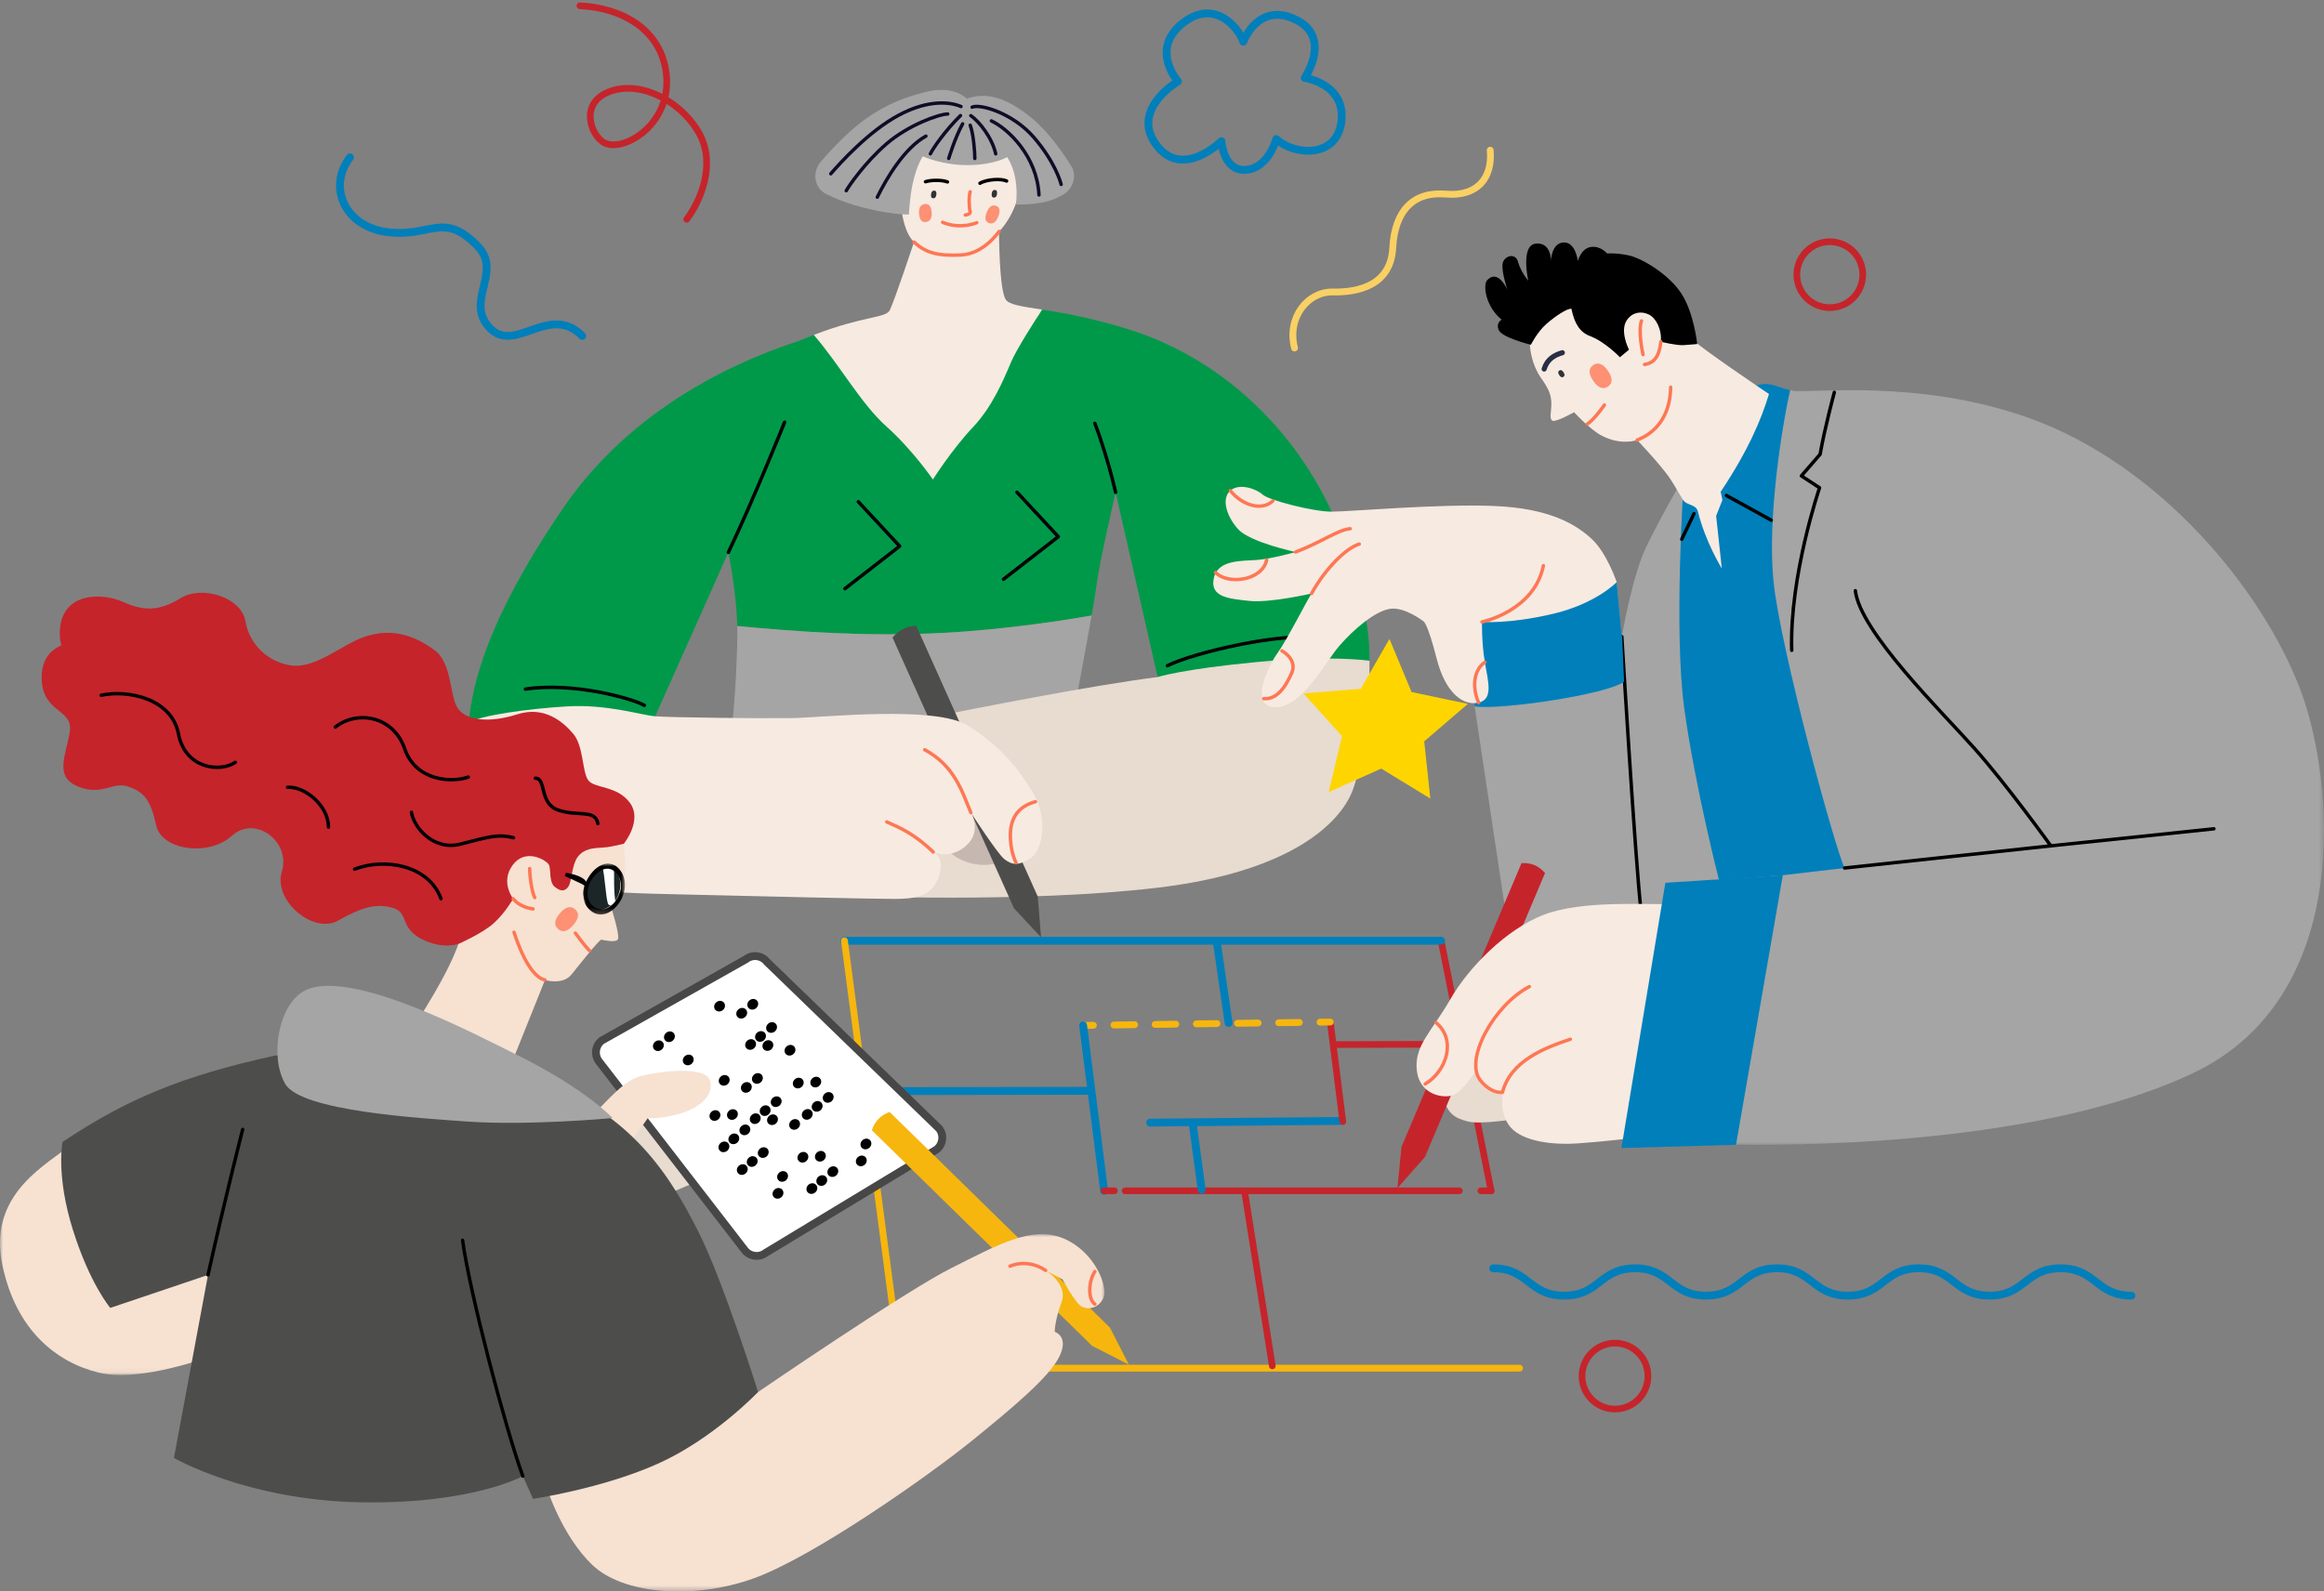 <?xml version="1.0" encoding="UTF-8"?>
<svg width="400px" height="274px" viewBox="0 0 400 274" version="1.1" xmlns="http://www.w3.org/2000/svg" xmlns:xlink="http://www.w3.org/1999/xlink">
    <rect x="0" y="0" width="400" height="274" fill="#808080" stroke="none"/>
    <title>14AD5917-C461-41B7-A6FE-742C7DA6BC64</title>
    <defs>
        <polygon id="path-1" points="0 0 148.44 0 148.44 131.007 0 131.007"></polygon>
        <polygon id="path-3" points="0 0 43.236 0 43.236 38.948 0 38.948"></polygon>
        <polygon id="path-5" points="0 0 96.004 0 96.004 61.515 0 61.515"></polygon>
        <polygon id="path-7" points="0 0 7.171 0 7.171 8.781 0 8.781"></polygon>
    </defs>
    <g id="1-Home-/-cursos-V3" stroke="none" stroke-width="1" fill="none" fill-rule="evenodd">
        <g id="Once-Cursos---Admin-desplegado" transform="translate(-893, -713)">
            <g id="Group-266" transform="translate(893, 714)">
                <line x1="231.021" y1="191.986" x2="197.963" y2="192.28" id="Stroke-1" stroke="#007FBA" stroke-width="1.348" stroke-linecap="round" stroke-linejoin="round"></line>
                <line x1="228.968" y1="174.96" x2="231.119" y2="192.084" id="Stroke-2" stroke="#C5242B" stroke-width="1.144" stroke-linecap="round" stroke-linejoin="round"></line>
                <line x1="186.422" y1="175.548" x2="188.187" y2="175.523" id="Stroke-3" stroke="#F6B60D" stroke-width="1.176" stroke-linecap="round" stroke-linejoin="round"></line>
                <line x1="191.734" y1="175.474" x2="225.429" y2="175.009" id="Stroke-4" stroke="#F6B60D" stroke-width="1.176" stroke-linecap="round" stroke-linejoin="round" stroke-dasharray="3.545,3.545"></line>
                <line x1="227.203" y1="174.985" x2="228.968" y2="174.96" id="Stroke-5" stroke="#F6B60D" stroke-width="1.176" stroke-linecap="round" stroke-linejoin="round"></line>
                <line x1="190.041" y1="204.022" x2="186.423" y2="175.548" id="Stroke-6" stroke="#007FBA" stroke-width="1.348" stroke-linecap="round" stroke-linejoin="round"></line>
                <line x1="256.646" y1="204.022" x2="254.882" y2="204.022" id="Stroke-7" stroke="#C5242B" stroke-width="1.144" stroke-linecap="round" stroke-linejoin="round"></line>
                <line x1="251.171" y1="204.022" x2="193.661" y2="204.022" id="Stroke-8" stroke="#C5242B" stroke-width="1.144" stroke-linecap="round" stroke-linejoin="round"></line>
                <line x1="191.806" y1="204.022" x2="190.041" y2="204.022" id="Stroke-9" stroke="#C5242B" stroke-width="1.144" stroke-linecap="round" stroke-linejoin="round"></line>
                <line x1="248.039" y1="160.968" x2="256.646" y2="204.022" id="Stroke-10" stroke="#C5242B" stroke-width="1.144" stroke-linecap="round" stroke-linejoin="round"></line>
                <line x1="145.344" y1="160.968" x2="248.039" y2="160.968" id="Stroke-11" stroke="#007FBA" stroke-width="1.348" stroke-linecap="round" stroke-linejoin="round"></line>
                <polyline id="Stroke-12" stroke="#F6B60D" stroke-width="1.176" stroke-linecap="round" stroke-linejoin="round" points="261.537 234.55 155.035 234.55 145.344 160.968"></polyline>
                <line x1="214.199" y1="204.022" x2="218.987" y2="234.159" id="Stroke-13" stroke="#C5242B" stroke-width="1.144" stroke-linecap="round" stroke-linejoin="round"></line>
                <line x1="209.439" y1="161.229" x2="211.461" y2="175.124" id="Stroke-14" stroke="#007FBA" stroke-width="1.348" stroke-linecap="round" stroke-linejoin="round"></line>
                <line x1="229.913" y1="178.842" x2="251.756" y2="178.777" id="Stroke-15" stroke="#C5242B" stroke-width="1.144" stroke-linecap="round" stroke-linejoin="round"></line>
                <line x1="205.266" y1="192.345" x2="206.831" y2="203.826" id="Stroke-16" stroke="#007FBA" stroke-width="1.348" stroke-linecap="round" stroke-linejoin="round"></line>
                <line x1="148.865" y1="186.865" x2="187.596" y2="186.8" id="Stroke-17" stroke="#007FBA" stroke-width="1.348" stroke-linecap="round" stroke-linejoin="round"></line>
                <g id="Group-265">
                    <path d="M179.385,52.306 C178.128,54.148 177.942,60.334 176.836,62.26 C175.671,64.298 174.705,68.484 171.746,72.857 C168.787,77.233 160.353,84.985 160.353,84.985 C160.353,84.985 150.724,80.231 147.085,75.494 C143.701,71.093 143.629,61.977 140.062,56.663 C148.811,53.308 152.438,53.805 153.149,52.401 C153.924,50.87 157.322,40.668 157.322,40.668 C155.368,38.848 154.923,34.352 154.774,30.649 C154.774,30.649 156.067,21.541 165.352,21.478 C174.637,21.416 176.53,25.377 175.68,30.8 C174.832,36.222 171.95,38.847 171.95,38.847 C171.95,38.847 171.941,48.779 173.108,50.574 C173.692,51.473 175.788,51.74 179.385,52.306" id="Fill-18" fill="#F7EAE1"></path>
                    <path d="M158.83,25.922 C158.83,25.922 162.197,27.468 166.675,27.431 C171.154,27.394 173.356,26.044 173.356,26.044 C174.837,28.453 175.177,31.229 174.875,34.212 C174.875,34.212 178.741,34.348 181.297,33.335 C181.853,33.115 182.388,32.851 182.887,32.573 C184.735,31.542 185.413,29.252 184.383,27.596 C182.873,25.17 180.434,21.689 177.644,19.379 C173.181,15.684 169.639,14.812 166.404,15.997 C166.404,15.997 164.26,13.584 159.306,14.838 C154.352,16.091 149.706,18.07 144.386,23.465 C143.043,24.828 142.031,25.945 141.269,26.855 C139.708,28.717 140.159,31.377 142.191,32.397 C143.483,33.044 145.146,33.749 147.159,34.339 C152.943,36.036 156.443,35.932 156.443,35.932 C156.443,35.932 156.54,33.209 157.068,30.728 C157.778,27.391 158.83,25.922 158.83,25.922" id="Fill-20" fill="#A5A5A5"></path>
                    <path d="M235.711,112.762 L199.251,115.568 L192.019,83.764 C192.019,83.764 189.151,96.126 188.685,100.004 C188.574,100.934 188.275,102.751 187.886,104.977 C184.302,105.606 173.343,107.402 162.264,107.969 C149.204,108.639 137.312,107.769 126.895,106.784 C126.772,101.948 125.863,96.669 125.364,94.098 L112.77,122.324 L80.665,123.398 C81.342,116.672 83.857,105.596 96.948,86.449 C110.036,67.306 130.526,59.978 137.51,57.695 C138.405,57.316 139.256,56.971 140.062,56.663 C144.406,61.636 148.186,68.522 152.585,72.442 C157.054,76.427 160.57,81.552 160.57,81.552 C160.57,81.552 163.789,76.445 167.438,72.576 C170.755,69.056 172.595,64.708 174.06,61.255 C174.924,59.227 178.128,54.148 179.385,52.306 C182.968,52.872 188.038,53.733 194.588,55.811 C207.708,59.972 220.717,69.973 228.508,85.633 C236.3,101.292 235.711,112.762 235.711,112.762" id="Fill-22" fill="#009949"></path>
                    <polyline id="Stroke-24" stroke="#000000" stroke-width="0.588" stroke-linecap="round" stroke-linejoin="round" points="147.739 85.384 154.847 93.035 145.413 100.363"></polyline>
                    <polyline id="Stroke-26" stroke="#000000" stroke-width="0.588" stroke-linecap="round" stroke-linejoin="round" points="175.044 83.75 182.152 91.401 172.718 98.728"></polyline>
                    <path d="M187.886,104.977 C186.655,112.04 184.513,123.227 184.513,123.227 L126.122,122.924 C126.122,122.924 126.856,115.16 126.909,108.149 C126.912,107.701 126.908,107.244 126.895,106.784 C137.312,107.769 149.204,108.639 162.264,107.969 C173.343,107.402 184.302,105.606 187.886,104.977" id="Fill-28" fill="#A5A5A5"></path>
                    <path d="M199.251,115.568 C187.626,117.041 167.673,121.012 159.315,122.665 C150.958,124.318 145.907,153.223 145.907,153.223 C145.907,153.223 176.146,154.548 199.104,151.851 C222.062,149.155 230.703,140.76 232.843,134.993 C234.984,129.226 235.78,118.216 235.711,112.762 C235.711,112.762 229.187,111.754 216.274,112.987 C203.361,114.22 199.251,115.568 199.251,115.568" id="Fill-30" fill="#E8DBCF"></path>
                    <path d="M162.93,145.156 C165.789,148.47 171.686,148.678 173.44,146.403 C175.193,144.128 168.649,136.983 168.649,136.983 L162.946,140.093 L162.93,145.156 Z" id="Fill-32" fill="#C6B7B0"></path>
                    <path d="M174.527,155.38 L153.615,108.768 C154.706,107.461 156.064,106.775 157.708,106.747 L178.619,153.359 L179.181,160.377 L174.527,155.38 Z" id="Fill-34" fill="#4D4E4C"></path>
                    <path d="M80.665,123.398 C82.786,122.176 90.688,121.026 97.58,120.619 C104.472,120.213 110.294,122.108 112.77,122.324 C115.246,122.54 131.017,122.707 136.29,122.633 C141.563,122.559 161.036,120.389 166.66,123.962 C172.284,127.536 175.372,131.41 177.889,135.654 C180.406,139.897 179.476,145.447 177.34,146.8 C175.203,148.153 174.055,147.853 172.853,146.901 C171.652,145.95 167.102,138.909 167.102,138.909 C167.102,138.909 169.088,142.095 166.288,144.593 C163.487,147.091 160.629,145.692 160.629,145.692 C160.629,145.692 162.763,146.546 161.558,150.009 C160.352,153.472 157.292,153.754 153.869,153.763 C150.446,153.772 129.842,153.306 117.115,152.987 C104.389,152.669 87.538,152.724 83.084,142.7 C78.629,132.676 80.665,123.398 80.665,123.398" id="Fill-36" fill="#F7EAE1"></path>
                    <path d="M192.019,83.764 C190.459,77.022 188.444,71.888 188.444,71.888" id="Stroke-38" stroke="#000000" stroke-width="0.588" stroke-linecap="round" stroke-linejoin="round"></path>
                    <path d="M125.365,94.098 C129.593,85.264 135.04,71.694 135.04,71.694" id="Stroke-40" stroke="#000000" stroke-width="0.588" stroke-linecap="round" stroke-linejoin="round"></path>
                    <path d="M90.437,117.641 C98.747,116.376 109.051,119.336 110.893,120.439" id="Stroke-42" stroke="#000000" stroke-width="0.588" stroke-linecap="round" stroke-linejoin="round"></path>
                    <path d="M200.934,113.615 C205.553,111.311 220.989,107.7 227.825,108.85" id="Stroke-44" stroke="#000000" stroke-width="0.588" stroke-linecap="round" stroke-linejoin="round"></path>
                    <path d="M157.322,40.668 C159.331,42.558 161.439,43.087 165.409,42.902 C169.379,42.717 171.95,38.847 171.95,38.847" id="Stroke-46" stroke="#FE7754" stroke-width="0.588" stroke-linecap="round" stroke-linejoin="round"></path>
                    <path d="M160.627,33.142 C160.323,33.131 160.195,32.902 160.248,32.463 C160.301,32.024 160.482,31.806 160.786,31.817 C161.09,31.827 161.218,32.056 161.165,32.496 C161.113,32.935 160.931,33.153 160.627,33.142" id="Fill-48" fill="#303336"></path>
                    <path d="M171.07,33.023 C170.766,33.012 170.638,32.783 170.691,32.344 C170.744,31.905 170.925,31.687 171.229,31.698 C171.533,31.709 171.661,31.937 171.608,32.377 C171.556,32.816 171.374,33.034 171.07,33.023" id="Fill-50" fill="#303336"></path>
                    <path d="M159.292,30.287 C160.285,29.965 162.16,29.966 163.071,30.323" id="Stroke-52" stroke="#000000" stroke-width="0.588" stroke-linecap="round" stroke-linejoin="round"></path>
                    <path d="M168.669,30.553 C169.909,29.817 172.418,29.744 173.256,30.163" id="Stroke-54" stroke="#000000" stroke-width="0.588" stroke-linecap="round" stroke-linejoin="round"></path>
                    <path d="M166.98,32.019 C166.711,32.886 166.806,34.837 166.969,35.394 C167.133,35.952 166.138,36.014 166.138,36.014" id="Stroke-56" stroke="#FE7754" stroke-width="0.588" stroke-linecap="round" stroke-linejoin="round"></path>
                    <path d="M162.236,37.272 C163.394,37.767 165.535,38.297 168.116,37.35" id="Stroke-58" stroke="#FE7754" stroke-width="0.588" stroke-linecap="round" stroke-linejoin="round"></path>
                    <path d="M159.416,37.214 C158.698,37.336 158.283,36.88 158.186,35.86 C158.089,34.84 158.405,34.258 159.124,34.135 C159.842,34.013 160.257,34.469 160.354,35.49 C160.451,36.51 160.135,37.091 159.416,37.214" id="Fill-60" fill="#FE9074"></path>
                    <path d="M170.268,37.425 C169.591,37.234 169.433,36.63 169.8,35.632 C170.167,34.635 170.698,34.224 171.374,34.414 C172.051,34.604 172.209,35.209 171.842,36.206 C171.475,37.204 170.944,37.615 170.268,37.425" id="Fill-62" fill="#FE9074"></path>
                    <path d="M165.404,17.341 C163.716,16.6 159.936,16.028 154.716,18.814 C149.496,21.6 144.594,27.075 142.991,28.918" id="Stroke-64" stroke="#100C27" stroke-width="0.588" stroke-linecap="round" stroke-linejoin="round"></path>
                    <path d="M167.314,17.457 C168.624,16.821 174.303,18.433 177.942,22.651 C181.498,26.774 182.511,30.213 182.644,30.753" id="Stroke-66" stroke="#100C27" stroke-width="0.588" stroke-linecap="round" stroke-linejoin="round"></path>
                    <path d="M163.128,18.624 C161.544,18.665 156.336,20.527 152.592,23.754 C148.849,26.982 146.033,31.119 145.651,31.835" id="Stroke-68" stroke="#100C27" stroke-width="0.588" stroke-linecap="round" stroke-linejoin="round"></path>
                    <path d="M159.364,22.435 C155.717,24.449 152.631,29.598 150.995,32.949" id="Stroke-70" stroke="#100C27" stroke-width="0.588" stroke-linecap="round" stroke-linejoin="round"></path>
                    <path d="M170.634,19.813 C173.529,21.181 178.491,25.884 178.824,32.566" id="Stroke-72" stroke="#100C27" stroke-width="0.588" stroke-linecap="round" stroke-linejoin="round"></path>
                    <path d="M160.133,25.481 C160.593,24.523 162.686,21.481 165.316,18.896" id="Stroke-74" stroke="#100C27" stroke-width="0.588" stroke-linecap="round" stroke-linejoin="round"></path>
                    <path d="M167.091,18.909 C168.503,19.884 170.738,22.641 171.383,25.487" id="Stroke-76" stroke="#100C27" stroke-width="0.588" stroke-linecap="round" stroke-linejoin="round"></path>
                    <path d="M165.687,20.321 C164.364,22.708 163.294,26.274 163.294,26.274" id="Stroke-78" stroke="#100C27" stroke-width="0.588" stroke-linecap="round" stroke-linejoin="round"></path>
                    <path d="M166.991,20.561 C167.553,22.042 167.802,25.313 167.784,26.286" id="Stroke-80" stroke="#100C27" stroke-width="0.588" stroke-linecap="round" stroke-linejoin="round"></path>
                    <path d="M167.102,138.909 C165.592,135.318 164.348,130.892 159.158,128.08" id="Stroke-82" stroke="#FE7754" stroke-width="0.588" stroke-linecap="round" stroke-linejoin="round"></path>
                    <path d="M160.629,145.692 C157.411,142.625 155.255,141.672 152.632,140.509" id="Stroke-84" stroke="#FE7754" stroke-width="0.588" stroke-linecap="round" stroke-linejoin="round"></path>
                    <path d="M178.217,137.028 C175.667,137.718 173.983,139.411 173.905,142.524 C173.827,145.637 174.884,147.525 174.884,147.525" id="Stroke-86" stroke="#FE7754" stroke-width="0.588" stroke-linecap="round" stroke-linejoin="round"></path>
                    <path d="M248.333,187.094 C248.822,190.714 250.387,191.497 252.636,192.084 C254.886,192.671 261.243,191.595 261.243,191.595 L258.668,179.494 L248.333,187.094 Z" id="Fill-88" fill="#E8DBCF"></path>
                    <g id="Group-92" transform="translate(251.56, 65.101)">
                        <mask id="mask-2" fill="white">
                            <use xlink:href="#path-1"></use>
                        </mask>
                        <g id="Clip-91"></g>
                        <path d="M49.294,0.954 C52.424,-1.003 54.184,0.562 56.923,1.15 C59.661,1.737 78.309,-1.038 97.609,5.846 C120.104,13.87 137.804,35.347 144.36,52.618 C150.228,68.078 153.749,105.456 125.875,118.666 C98,131.876 52.521,130.995 47.24,130.995 L8.216,95.182 L0,40.583 C0,40.583 4.695,39.702 14.671,37.06 C24.647,34.418 26.701,34.125 26.701,34.125 L27.581,43.518 C27.581,43.518 29.341,33.244 31.689,28.254 C34.036,23.263 39.318,14.163 39.318,14.163 L49.294,0.954 Z" id="Fill-90" fill="#A5A5A5" mask="url(#mask-2)"></path>
                    </g>
                    <path d="M279.141,108.619 C279.141,108.619 281.489,147.661 282.467,155.978" id="Stroke-93" stroke="#000000" stroke-width="0.588" stroke-linecap="round" stroke-linejoin="round"></path>
                    <path d="M279.186,108.367 C279.157,108.53 279.141,108.619 279.141,108.619 L278.261,99.226 C278.261,99.226 276.207,99.519 266.231,102.161 C256.255,104.803 251.561,105.684 251.561,105.684 L253.807,120.612 C258.141,121.304 276.763,118.547 279.533,116.349 L279.186,108.367 Z" id="Fill-95" fill="#007FBA"></path>
                    <path d="M317.481,148.443 C315.72,144.725 306.429,110.576 305.255,99.128 C304.152,88.364 306.679,72.498 308.124,66.166 C305.586,65.531 303.845,64.185 300.854,66.055 L295.368,73.32 L289.802,81.809 C289.802,81.809 288.042,107.64 289.9,121.046 C291.758,134.451 295.866,150.498 295.866,150.498 L306.853,149.683 L317.481,148.443 Z" id="Fill-97" fill="#007FBA"></path>
                    <path d="M241.219,196.469 L261.882,147.598 C263.517,147.511 264.871,148.069 265.926,149.309 L245.263,198.181 L240.523,203.557 L241.219,196.469 Z" id="Fill-99" fill="#C5242B"></path>
                    <path d="M263.558,55.487 C262.775,58.879 263.949,62.271 265.253,64.098 C266.557,65.924 267.014,67.033 267.014,68.501 C267.014,69.969 266.622,71.143 267.209,71.437 C267.796,71.73 270.926,69.969 270.926,69.969 C270.926,69.969 272.882,72.121 274.838,73.491 C276.794,74.861 279.533,75.448 281.782,74.763 C281.782,74.763 285.596,78.775 287.259,81.124 C287.711,81.762 288.589,83.217 289.629,84.997 C290.265,86.087 291.91,85.728 292.247,87.092 C293.551,92.376 296.355,96.877 296.355,96.877 L295.377,87.826 L296.453,85.086 L296.159,83.667 C300.858,76.615 303.075,71.42 304.473,66.838 C304.473,66.838 291.954,58.423 290.976,57.151 C289.998,55.879 278.555,48.833 272.099,50.595 C265.644,52.356 263.558,55.487 263.558,55.487" id="Fill-101" fill="#F7EAE1"></path>
                    <path d="M255.994,47.203 C255.159,48.067 255.734,51.834 258.472,54.052 C258.472,54.052 257.429,54.509 257.95,55.813 C258.472,57.118 263.493,58.357 263.493,58.357 C263.493,58.357 264.601,56.139 266.166,54.77 C267.731,53.4 269.745,52.075 270.469,52.16 C270.991,54.77 271.976,56.224 273.664,56.857 C276.273,57.836 278.815,60.51 278.815,60.51 L280.38,59.205 C280.38,59.205 278.685,55.944 280.054,54.052 C281.041,52.689 282.532,52.552 283.771,53.139 C285.01,53.726 286.053,55.683 285.857,57.836 C285.857,57.836 288.531,58.488 289.704,58.423 C290.878,58.357 292.117,58.227 292.117,58.227 C292.117,58.227 291.595,53.008 289.444,49.616 C287.292,46.224 282.532,43.419 280.315,42.963 C278.098,42.506 276.599,42.636 276.599,42.636 C276.599,42.636 275.49,41.266 273.795,41.528 C272.1,41.788 271.578,43.941 271.578,43.941 C271.578,43.941 271.187,40.614 269.1,40.745 C267.014,40.875 266.948,43.876 266.948,43.876 C266.948,43.876 267.014,40.679 264.34,40.94 C261.667,41.201 263.036,47.333 263.036,47.333 C263.036,47.333 261.732,45.767 261.276,44.071 C260.819,42.375 258.733,43.093 258.602,44.528 C258.472,45.963 259.45,48.899 259.45,48.899 C259.45,48.899 257.885,45.246 255.994,47.203" id="Fill-103" fill="#000000"></path>
                    <path d="M269.095,63.881 C268.849,64.042 268.604,63.941 268.368,63.58 C268.132,63.22 268.137,62.955 268.383,62.793 C268.629,62.632 268.874,62.733 269.11,63.094 C269.346,63.454 269.341,63.72 269.095,63.881" id="Fill-105" fill="#303336"></path>
                    <path d="M265.775,62.532 C266.296,60.836 267.535,60.119 268.905,59.727" id="Stroke-107" stroke="#292F44" stroke-width="0.882" stroke-linecap="round" stroke-linejoin="round"></path>
                    <path d="M273.208,71.991 C274.381,71.273 276.142,68.729 276.142,68.729" id="Stroke-109" stroke="#FE7754" stroke-width="0.588" stroke-linecap="round" stroke-linejoin="round"></path>
                    <path d="M276.768,65.55 C275.934,66.129 275.079,65.802 274.232,64.579 C273.385,63.357 273.378,62.441 274.212,61.863 C275.046,61.284 275.902,61.611 276.749,62.833 C277.596,64.056 277.602,64.972 276.768,65.55" id="Fill-111" fill="#FE9074"></path>
                    <path d="M282.532,54.248 C281.88,56.009 282.793,60.053 282.793,60.053" id="Stroke-113" stroke="#FE7754" stroke-width="0.588" stroke-linecap="round" stroke-linejoin="round"></path>
                    <path d="M285.857,57.836 C285.597,60.314 284.749,61.489 283.054,61.75" id="Stroke-115" stroke="#FE7754" stroke-width="0.588" stroke-linecap="round" stroke-linejoin="round"></path>
                    <path d="M281.782,74.763 C285.988,73.1 287.487,69.447 287.553,65.663" id="Stroke-117" stroke="#FE7754" stroke-width="0.588" stroke-linecap="round" stroke-linejoin="round"></path>
                    <path d="M286.77,154.641 C283.119,154.771 272.295,153.988 265.775,156.467 C259.254,158.946 252.734,165.6 249.604,171.079 C246.475,176.559 243.345,179.037 243.867,183.343 C244.388,187.648 248.626,188.17 250.191,187.518 C251.756,186.865 253.973,183.473 253.973,183.473 C253.973,183.473 255.342,187.257 258.733,186.865 C258.733,186.865 257.82,190.649 260.037,193.128 C262.254,195.607 267.47,196.128 271.382,195.868 C275.294,195.607 281.032,194.954 281.032,194.954 L286.77,154.641 Z" id="Fill-119" fill="#F7EAE1"></path>
                    <polygon id="Fill-121" fill="#007FBA" points="286.64 150.988 306.853 149.683 298.8 196.096 279.076 196.65"></polygon>
                    <path d="M315.72,66.544 C315.72,66.544 314.058,72.709 313.275,77.21 L310.048,80.928 L313.177,82.983 C313.177,82.983 307.994,98.149 308.385,110.967" id="Stroke-123" stroke="#000000" stroke-width="0.588" stroke-linecap="round" stroke-linejoin="round"></path>
                    <path d="M319.339,100.693 C320.122,107.738 334.303,121.633 339.878,127.895 C345.453,134.157 352.984,144.627 352.984,144.627 L317.481,148.443" id="Stroke-125" stroke="#000000" stroke-width="0.588" stroke-linecap="round" stroke-linejoin="round"></path>
                    <line x1="352.984" y1="144.627" x2="381.054" y2="141.692" id="Stroke-127" stroke="#000000" stroke-width="0.588" stroke-linecap="round" stroke-linejoin="round"></line>
                    <path d="M278.261,99.226 C278.261,99.226 274.74,102.944 267.209,104.705 C259.678,106.466 255.082,106.075 255.082,106.075 C255.082,106.075 254.984,109.597 255.57,113.022 C256.157,116.447 257.038,119.382 254.495,119.97 C251.952,120.557 248.822,118.502 247.257,112.337 C245.692,106.173 245.008,105.977 245.008,105.977 C245.008,105.977 241.78,103.433 239.237,103.824 C236.694,104.216 233.075,107.249 230.532,110.185 C227.99,113.12 224.077,120.85 219.481,120.752 C214.884,120.654 218.307,113.609 219.872,111.457 C221.437,109.304 224.958,102.357 225.74,101.182 C225.74,101.182 218.6,102.846 214.981,102.455 C211.363,102.063 208.233,101.77 208.918,98.541 C209.602,95.312 213.808,95.605 216.351,95.409 C218.894,95.214 223.001,94.04 223.001,94.04 C223.001,94.04 215.177,92.376 213.123,90.126 C211.069,87.875 210.189,84.842 211.754,83.472 C213.319,82.102 216.253,83.178 217.329,84.157 C218.405,85.135 226.033,87.092 229.163,87.092 C232.293,87.092 247.453,85.722 257.135,86.114 C266.818,86.505 271.317,89.343 273.958,91.789 C276.598,94.235 278.261,99.226 278.261,99.226" id="Fill-129" fill="#F7EAE1"></path>
                    <path d="M255.081,106.075 C255.081,106.075 264.08,104.216 265.644,96.388" id="Stroke-131" stroke="#FE7754" stroke-width="0.588" stroke-linecap="round" stroke-linejoin="round"></path>
                    <path d="M225.74,101.182 C228.185,96.779 231.706,93.355 233.956,92.67" id="Stroke-133" stroke="#FE7754" stroke-width="0.588" stroke-linecap="round" stroke-linejoin="round"></path>
                    <path d="M223.001,94.04 C227.598,92.278 230.239,90.223 232.391,90.028" id="Stroke-135" stroke="#FE7754" stroke-width="0.588" stroke-linecap="round" stroke-linejoin="round"></path>
                    <path d="M255.57,113.022 C253.81,114.196 253.223,117.034 254.495,119.97" id="Stroke-137" stroke="#FE7754" stroke-width="0.588" stroke-linecap="round" stroke-linejoin="round"></path>
                    <path d="M211.754,83.472 C213.71,85.918 217.133,87.092 219.089,85.233" id="Stroke-139" stroke="#FE7754" stroke-width="0.588" stroke-linecap="round" stroke-linejoin="round"></path>
                    <path d="M209.211,97.562 C211.265,99.715 217.231,99.03 218.013,95.41" id="Stroke-141" stroke="#FE7754" stroke-width="0.588" stroke-linecap="round" stroke-linejoin="round"></path>
                    <path d="M217.524,119.285 C220.067,119.48 221.534,116.643 222.317,114.881 C223.099,113.12 221.828,111.75 220.654,111.065" id="Stroke-143" stroke="#FE7754" stroke-width="0.588" stroke-linecap="round" stroke-linejoin="round"></path>
                    <path d="M247.159,175.058 C250.778,178.092 248.92,183.473 245.301,185.626" id="Stroke-145" stroke="#FE7754" stroke-width="0.588" stroke-linecap="round" stroke-linejoin="round"></path>
                    <path d="M270.274,177.929 C265.775,179.429 260,181.667 258.602,187.061 C257.364,187.192 255.976,186.459 254.821,185.039 C251.949,181.509 257.103,172.058 263.232,168.861" id="Stroke-147" stroke="#FE7754" stroke-width="0.588" stroke-linecap="round" stroke-linejoin="round"></path>
                    <line x1="297.138" y1="84.304" x2="304.864" y2="88.56" id="Stroke-149" stroke="#000000" stroke-width="0.588" stroke-linecap="round" stroke-linejoin="round"></line>
                    <line x1="291.563" y1="87.435" x2="289.46" y2="91.838" id="Stroke-151" stroke="#000000" stroke-width="0.588" stroke-linecap="round" stroke-linejoin="round"></line>
                    <polygon id="Fill-153" fill="#FFD500" points="252.643 120.188 245.131 126.636 246.182 136.484 237.73 131.328 228.693 135.371 230.982 125.736 224.347 118.387 234.213 117.588 239.149 109.004 242.957 118.145"></polygon>
                    <path d="M118.024,186.474 C127.022,186.213 131.195,184.908 132.239,187.648 C133.282,190.388 125.197,191.171 125.197,191.171 C125.197,191.171 134.064,189.214 135.107,191.301 C136.151,193.389 135.629,194.824 133.934,195.085 C132.239,195.346 124.936,195.998 124.936,195.998 C124.936,195.998 133.151,195.607 133.282,197.303 C133.412,198.999 132.239,200.434 129.891,200.564 C127.544,200.695 126.24,201.086 123.762,201.347 C121.285,201.608 114.373,204.87 114.373,204.87 L105.114,194.171 L118.024,186.474 Z" id="Fill-155" fill="#E8DBCF"></path>
                    <path d="M128.182,214.229 L103.112,181.768 C102.24,180.64 102.448,179.019 103.576,178.147 L128.393,164.149 C129.52,163.277 131.14,163.485 132.012,164.613 L161.645,193.303 C162.516,194.43 162.308,196.052 161.181,196.923 L131.801,214.693 C130.673,215.565 129.053,215.357 128.182,214.229" id="Fill-157" fill="#FFFFFF"></path>
                    <path d="M128.182,214.229 L103.112,181.768 C102.24,180.64 102.448,179.019 103.576,178.147 L128.393,164.149 C129.52,163.277 131.14,163.485 132.012,164.613 L161.645,193.303 C162.516,194.43 162.308,196.052 161.181,196.923 L131.801,214.693 C130.673,215.565 129.053,215.357 128.182,214.229 Z" id="Stroke-159" stroke="#474747" stroke-width="1.348" stroke-linecap="round" stroke-linejoin="round"></path>
                    <path d="M101.724,191.301 C105.049,187.974 107.396,185.039 110.33,184.256 C113.264,183.473 121.676,182.299 122.263,185.235 C122.849,188.17 119.524,190.127 116.394,190.91 C113.264,191.693 111.504,191.497 111.504,191.497 L108.179,196.194 L101.724,191.301 Z" id="Fill-161" fill="#F7E1D1"></path>
                    <g id="Group-165" transform="translate(0, 196.781)">
                        <mask id="mask-4" fill="white">
                            <use xlink:href="#path-3"></use>
                        </mask>
                        <g id="Clip-164"></g>
                        <path d="M11.352,0 C6.657,3.522 -1.949,8.611 0.398,19.961 C2.745,31.312 9.787,36.791 17.025,38.552 C24.262,40.314 36.586,35.617 36.586,35.617 L43.236,10.763 L11.352,0 Z" id="Fill-163" fill="#F7E1D1" mask="url(#mask-4)"></path>
                    </g>
                    <path d="M188.602,230.15 L149.422,194.377 C149.886,192.806 150.863,191.715 152.382,191.132 L191.563,226.905 L195.051,233.168 L188.602,230.15 Z" id="Fill-166" fill="#F6B60D" transform="translate(172.237, 212.15) rotate(2) translate(-172.237, -212.15) "></path>
                    <g id="Group-170" transform="translate(94.095, 211.485)">
                        <mask id="mask-6" fill="white">
                            <use xlink:href="#path-5"></use>
                        </mask>
                        <g id="Clip-169"></g>
                        <path d="M36.383,27.175 C36.383,27.175 61.813,9.758 69.637,5.844 C77.461,1.93 83.525,-1.592 89.002,0.756 C94.48,3.104 96.631,9.171 95.849,10.932 C95.066,12.694 93.306,13.085 92.132,12.498 C90.958,11.911 88.807,7.801 88.807,7.801 L85.873,6.235 C85.873,6.235 89.785,8.584 88.611,11.715 C87.438,14.846 87.438,16.803 87.438,16.803 C87.438,16.803 89.98,17.586 88.22,21.108 C86.459,24.631 80.396,29.719 73.158,35.59 C65.92,41.461 45.968,55.551 35.601,59.27 C25.234,62.988 13.106,62.009 7.824,56.921 C2.543,51.833 0,43.614 0,43.614 L36.383,27.175 Z" id="Fill-168" fill="#F7E1D1" mask="url(#mask-6)"></path>
                    </g>
                    <path d="M79.718,158.424 C79.033,163.121 74.73,170.068 73.262,172.514 C71.795,174.96 70.817,176.33 70.817,176.33 C70.817,176.33 76.099,181.223 80.109,182.788 C84.119,184.354 87.444,183.571 87.444,183.571 L93.801,167.72 C93.801,167.72 96.834,168.698 98.398,166.741 C99.963,164.784 102.897,161.066 103.484,160.772 C103.484,160.772 105.831,161.36 106.32,160.772 C106.809,160.185 105.147,155.097 105.147,155.097 C105.147,155.097 107.201,152.455 107.494,149.911 C107.788,147.367 107.592,142.768 105.636,140.518 C103.68,138.267 89.694,137.484 85.879,140.909 C82.065,144.334 79.718,158.424 79.718,158.424" id="Fill-171" fill="#F7E1D1"></path>
                    <path d="M108.432,137.241 C106.236,134.207 102.293,134.789 101.239,133.324 C100.185,131.86 100.46,127.465 98.677,125.349 C96.893,123.233 93.689,120.506 89.049,121.978 C84.409,123.45 80.511,123.119 78.913,121.117 C77.317,119.116 77.943,113.277 74.803,110.948 C71.664,108.619 67.067,106.494 61.204,109.269 C57.918,110.824 53.754,114.169 49.978,113.553 C46.202,112.938 42.944,110.075 42.246,105.957 C41.549,101.839 34.794,99.694 31.065,101.996 C27.336,104.298 24.596,104.196 21.069,102.587 C17.947,101.164 10.58,100.651 10.296,107.695 C10.059,113.567 15.334,113.099 14.342,117.073 C13.351,121.048 10.963,124.512 14.978,126.555 C18.992,128.598 20.902,126.141 23.554,127.283 C26.205,128.425 27.253,129.954 27.799,134.321 C28.344,138.688 36.301,140.543 40.638,137.245 C44.975,133.947 51.876,138.026 49.887,142.964 C47.898,147.901 53.238,155.336 57.594,153.35 C61.951,151.363 64.345,150.911 67.137,151.934 C69.93,152.957 68.02,155.413 71.623,157.683 C75.226,159.953 78.051,159.048 78.051,159.048 C78.051,159.048 82.195,157.632 84.293,156.043 C84.92,155.568 85.498,155.028 86.003,154.504 C86.005,154.449 86.01,154.394 86.025,154.335 C86.076,154.133 86.127,153.931 86.179,153.729 C86.394,152.561 86.699,151.411 87.152,150.307 C87.177,150.246 87.207,150.194 87.239,150.146 C87.07,149.067 87.205,147.688 88.353,146.371 C90.745,143.628 93.991,145.868 94.509,146.697 C95.028,147.527 94.253,149.72 95.25,150.688 C96.248,151.657 96.939,151.617 97.59,150.887 C98.24,150.157 98.497,147.134 99.685,145.86 C100.872,144.586 102.342,144.613 104.105,144.664 C105.867,144.716 107.379,144.255 107.379,144.255 C107.379,144.255 110.628,140.276 108.432,137.241" id="Fill-173" fill="#C5242B"></path>
                    <path d="M79.033,161.457 C79.033,161.457 83.043,159.696 84.999,157.935 C86.955,156.174 88.324,153.727 88.324,153.727 C88.324,153.727 86.075,150.89 88.227,147.954 C90.378,145.019 93.801,146.976 94.388,147.759 C94.975,148.541 94.388,150.792 95.464,151.673 C96.54,152.553 97.225,152.455 97.811,151.673 C98.398,150.89 98.398,147.856 99.474,146.487 C100.55,145.117 102.017,145.019 103.777,144.921 C105.538,144.823 107.005,144.236 107.005,144.236 C107.005,144.236 109.907,139.996 107.462,137.158 C105.016,134.321 101.137,135.234 99.963,133.864 C98.789,132.494 98.692,128.091 96.735,126.134 C94.779,124.177 91.356,121.731 86.857,123.59 C82.358,125.449 78.446,125.449 76.686,123.59 C74.925,121.731 75.055,115.86 71.73,113.805 C68.405,111.75 63.645,110.022 58.038,113.283 C54.895,115.111 51.028,118.795 47.214,118.502 C43.399,118.208 39.911,115.631 38.868,111.587 C37.824,107.543 30.913,105.977 27.392,108.586 C23.871,111.196 21.132,111.326 17.481,110.022 C14.251,108.867 6.866,108.98 7.179,116.023 C7.44,121.894 12.656,120.981 12.004,125.025 C11.352,129.069 9.266,132.722 13.438,134.418 C17.612,136.115 19.307,133.505 22.045,134.418 C24.784,135.332 25.958,136.767 26.87,141.072 C27.783,145.377 35.868,146.552 39.911,142.899 C43.954,139.246 50.083,143.942 48.518,149.03 C46.953,154.119 53.995,159.859 58.168,157.511 C62.341,155.162 64.688,154.51 67.557,155.293 C70.426,156.076 68.731,158.685 72.512,160.642 C76.294,162.599 79.033,161.457 79.033,161.457" id="Fill-175" fill="#C5242B"></path>
                    <path d="M102.63,155.105 C102.384,154.947 102.376,154.684 102.606,154.322 C102.836,153.962 103.079,153.858 103.326,154.015 C103.572,154.173 103.58,154.437 103.35,154.797 C103.119,155.158 102.877,155.262 102.63,155.105" id="Fill-177" fill="#303336"></path>
                    <path d="M101.479,162.68 C100.648,161.898 99.034,159.647 99.034,159.647" id="Stroke-179" stroke="#FE7754" stroke-width="0.588" stroke-linecap="round" stroke-linejoin="round"></path>
                    <path d="M102.31,151.33 C105.587,151.33 105.734,153.238 105.734,153.238" id="Stroke-181" stroke="#000000" stroke-width="0.588" stroke-linecap="round" stroke-linejoin="round"></path>
                    <path d="M88.324,153.727 C89.547,155.293 91.748,155.489 91.748,155.489" id="Stroke-183" stroke="#FE7754" stroke-width="0.588" stroke-linecap="round" stroke-linejoin="round"></path>
                    <path d="M91.161,148.541 C91.21,150.498 91.65,152.896 92.041,153.532" id="Stroke-185" stroke="#FE7754" stroke-width="0.588" stroke-linecap="round" stroke-linejoin="round"></path>
                    <path d="M93.801,167.72 C90.867,167.084 88.765,160.381 88.471,159.5" id="Stroke-187" stroke="#FE7754" stroke-width="0.588" stroke-linecap="round" stroke-linejoin="round"></path>
                    <path d="M96.069,158.963 C95.294,158.307 95.389,157.395 96.349,156.26 C97.309,155.125 98.192,154.881 98.967,155.537 C99.741,156.193 99.647,157.104 98.687,158.24 C97.727,159.375 96.844,159.619 96.069,158.963" id="Fill-189" fill="#FE9074"></path>
                    <path d="M47.344,180.734 C31.304,184.256 21.915,188.17 10.765,195.607 C10.765,195.607 9.591,201.282 12.526,210.675 C15.46,220.069 18.981,224.178 18.981,224.178 L35.803,218.503 L29.935,250.011 C29.935,250.011 42.454,257.251 61.819,257.643 C81.185,258.034 89.987,253.142 89.987,253.142 L91.748,257.056 C91.748,257.056 103.68,255.294 113.264,250.989 C122.849,246.684 130.478,238.66 130.478,238.66 C130.478,238.66 124.414,219.286 120.111,210.871 C115.807,202.456 108.961,190.127 91.552,184.648 C74.143,179.168 47.344,180.734 47.344,180.734" id="Fill-191" fill="#4D4E4C"></path>
                    <path d="M88.806,180.533 C82.189,177.277 60.196,165.516 52.423,169.574 C47.924,171.922 46.359,180.924 49.097,185.621 C51.836,190.318 72.357,191.508 80.199,192.079 C90.958,192.862 105.433,191.492 105.433,191.492 C105.433,191.492 100.738,186.404 88.806,180.533" id="Fill-193" fill="#A5A5A5"></path>
                    <path d="M89.987,253.142 C86.955,244.825 80.793,221.341 79.62,212.534" id="Stroke-195" stroke="#000000" stroke-width="0.588" stroke-linecap="round" stroke-linejoin="round"></path>
                    <path d="M35.803,218.503 C38.835,204.902 41.769,193.454 41.769,193.454" id="Stroke-197" stroke="#000000" stroke-width="0.588" stroke-linecap="round" stroke-linejoin="round"></path>
                    <path d="M17.416,118.697 C22.111,117.719 29.544,119.285 30.717,125.351 C31.891,131.418 37.955,132.005 40.498,130.243" id="Stroke-199" stroke="#000000" stroke-width="0.588" stroke-linecap="round" stroke-linejoin="round"></path>
                    <path d="M57.712,124.177 C61.428,121.242 67.687,122.22 69.644,127.895 C71.6,133.57 77.859,133.766 80.598,132.788" id="Stroke-201" stroke="#000000" stroke-width="0.588" stroke-linecap="round" stroke-linejoin="round"></path>
                    <path d="M92.139,132.983 C94.095,132.983 92.725,137.289 96.051,138.463 C99.376,139.637 102.506,138.267 102.897,140.811" id="Stroke-203" stroke="#000000" stroke-width="0.588" stroke-linecap="round" stroke-linejoin="round"></path>
                    <path d="M61.037,148.639 C66.123,146.682 73.751,147.856 75.903,153.727" id="Stroke-205" stroke="#000000" stroke-width="0.588" stroke-linecap="round" stroke-linejoin="round"></path>
                    <path d="M49.496,134.549 C52.43,134.353 56.538,137.68 56.538,141.398" id="Stroke-207" stroke="#000000" stroke-width="0.588" stroke-linecap="round" stroke-linejoin="round"></path>
                    <path d="M70.817,138.854 C71.208,141.398 74.534,145.508 79.228,144.334 C83.923,143.16 85.598,142.517 88.379,143.23" id="Stroke-209" stroke="#000000" stroke-width="0.588" stroke-linecap="round" stroke-linejoin="round"></path>
                    <path d="M179.967,217.72 C176.707,215.568 173.838,217.003 173.838,217.003" id="Stroke-211" stroke="#FE7754" stroke-width="0.588" stroke-linecap="round" stroke-linejoin="round"></path>
                    <path d="M188.444,217.916 C187.27,219.743 187.27,222.743 188.444,223.526" id="Stroke-213" stroke="#FE7754" stroke-width="0.588" stroke-linecap="round" stroke-linejoin="round"></path>
                    <path d="M60.246,26.093 C56.358,31.078 59.233,38.024 66.699,38.967 C74.165,39.91 76.332,35.241 82.273,41.447 C86.5,45.863 79.925,50.954 84.314,55.487 C88.703,60.02 94.542,51.118 100.216,56.839" id="Stroke-215" stroke="#007FBA" stroke-width="1.348" stroke-linecap="round" stroke-linejoin="round"></path>
                    <path d="M222.815,58.914 C221.455,53.675 225.088,49.178 229.419,49.27 C233.75,49.361 239.381,48.128 239.716,41.691 C240.05,35.256 243.3,31.943 248.816,32.418 C254.332,32.892 256.926,29.586 256.489,24.864" id="Stroke-217" stroke="#F9D064" stroke-width="1.176" stroke-linecap="round" stroke-linejoin="round"></path>
                    <path d="M366.862,222.068 C360.76,222.068 360.76,217.36 354.658,217.36 C348.556,217.36 348.556,222.068 342.453,222.068 C336.351,222.068 336.351,217.36 330.248,217.36 C324.148,217.36 324.148,222.068 318.047,222.068 C311.945,222.068 311.945,217.36 305.843,217.36 C299.738,217.36 299.738,222.068 293.634,222.068 C287.532,222.068 287.532,217.36 281.43,217.36 C275.323,217.36 275.323,222.068 269.216,222.068 C263.11,222.068 263.11,217.36 257.003,217.36" id="Stroke-219" stroke="#007FBA" stroke-width="1.348" stroke-linecap="round" stroke-linejoin="round"></path>
                    <path d="M320.611,46.289 C320.611,49.424 318.071,51.965 314.938,51.965 C311.805,51.965 309.265,49.424 309.265,46.289 C309.265,43.155 311.805,40.614 314.938,40.614 C318.071,40.614 320.611,43.155 320.611,46.289 Z" id="Stroke-221" stroke="#C5242B" stroke-width="1.144" stroke-linecap="round" stroke-linejoin="round"></path>
                    <path d="M283.64,235.92 C283.64,239.055 281.101,241.595 277.968,241.595 C274.835,241.595 272.295,239.055 272.295,235.92 C272.295,232.786 274.835,230.245 277.968,230.245 C281.101,230.245 283.64,232.786 283.64,235.92 Z" id="Stroke-223" stroke="#C5242B" stroke-width="1.144" stroke-linecap="round" stroke-linejoin="round"></path>
                    <path d="M99.811,0 C106.798,0.304 113.879,3.938 114.697,11.853 C115.615,20.727 106.694,25.692 103.635,23.354 C101.355,21.611 99.893,16.313 105.373,14.609 C110.853,12.906 117.627,16.848 120.433,22.129 C123.24,27.41 120.527,33.699 118.19,36.759" id="Stroke-225" stroke="#C5242B" stroke-width="1.144" stroke-linecap="round" stroke-linejoin="round"></path>
                    <path d="M210.229,23.304 C210.229,23.304 203.356,30.166 198.861,23.726 C194.674,17.726 202.747,13.017 202.747,13.017 C202.747,13.017 197.968,7.647 203.354,3.158 C208.741,-1.332 213.013,3.428 214.003,6.171 C214.003,6.171 216.493,-0.708 222.937,2.336 C229.38,5.38 224.563,12.406 224.563,12.406 C224.563,12.406 231.639,13.423 230.877,19.902 C230.115,26.38 222.653,25.738 219.673,22.944 C219.673,22.944 218.35,27.938 214.454,28.241 C210.558,28.545 210.229,23.304 210.229,23.304 Z" id="Stroke-227" stroke="#007FBA" stroke-width="1.348" stroke-linecap="round" stroke-linejoin="round"></path>
                    <path d="M130.118,172.592 C129.701,172.929 129.116,172.896 128.809,172.517 C128.503,172.139 128.592,171.559 129.008,171.222 C129.424,170.884 130.01,170.918 130.316,171.296 C130.623,171.674 130.534,172.254 130.118,172.592" id="Fill-229" fill="#000000"></path>
                    <path d="M130.914,185.363 C130.498,185.701 129.913,185.667 129.606,185.289 C129.3,184.911 129.389,184.331 129.805,183.993 C130.221,183.656 130.807,183.69 131.113,184.068 C131.419,184.446 131.331,185.026 130.914,185.363" id="Fill-229-Copy" fill="#000000"></path>
                    <path d="M115.775,178.179 C115.359,178.516 114.773,178.483 114.467,178.105 C114.161,177.727 114.25,177.146 114.666,176.809 C115.082,176.472 115.667,176.505 115.974,176.884 C116.28,177.262 116.191,177.842 115.775,178.179" id="Fill-229-Copy-2" fill="#000000"></path>
                    <path d="M133.355,176.59 C132.939,176.927 132.353,176.894 132.047,176.515 C131.741,176.137 131.83,175.557 132.246,175.22 C132.662,174.882 133.247,174.916 133.554,175.294 C133.86,175.672 133.771,176.252 133.355,176.59" id="Fill-231" fill="#000000"></path>
                    <path d="M134.152,189.362 C133.736,189.699 133.15,189.666 132.844,189.287 C132.537,188.909 132.626,188.329 133.042,187.992 C133.459,187.654 134.044,187.688 134.35,188.066 C134.657,188.444 134.568,189.024 134.152,189.362" id="Fill-231-Copy" fill="#000000"></path>
                    <path d="M119.012,182.177 C118.596,182.515 118.011,182.481 117.704,182.103 C117.398,181.725 117.487,181.145 117.903,180.807 C118.319,180.47 118.905,180.503 119.211,180.882 C119.517,181.26 119.428,181.84 119.012,182.177" id="Fill-231-Copy-2" fill="#000000"></path>
                    <path d="M136.524,180.504 C136.108,180.841 135.523,180.808 135.216,180.43 C134.91,180.051 134.999,179.471 135.415,179.134 C135.831,178.797 136.417,178.83 136.723,179.208 C137.029,179.587 136.941,180.167 136.524,180.504" id="Fill-233" fill="#000000"></path>
                    <path d="M137.321,193.276 C136.905,193.613 136.319,193.58 136.013,193.201 C135.707,192.823 135.796,192.243 136.212,191.906 C136.628,191.569 137.214,191.602 137.52,191.98 C137.826,192.358 137.737,192.939 137.321,193.276" id="Fill-233-Copy" fill="#000000"></path>
                    <path d="M140.962,185.984 C140.546,186.321 139.96,186.288 139.654,185.909 C139.347,185.531 139.436,184.951 139.852,184.614 C140.269,184.277 140.854,184.31 141.16,184.688 C141.467,185.066 141.378,185.647 140.962,185.984" id="Fill-235" fill="#000000"></path>
                    <path d="M141.759,198.756 C141.342,199.093 140.757,199.06 140.45,198.681 C140.144,198.303 140.233,197.723 140.649,197.386 C141.065,197.048 141.651,197.082 141.957,197.46 C142.264,197.838 142.175,198.419 141.759,198.756" id="Fill-235-Copy" fill="#000000"></path>
                    <path d="M126.619,191.572 C126.203,191.909 125.617,191.875 125.311,191.497 C125.005,191.119 125.094,190.539 125.51,190.201 C125.926,189.864 126.512,189.898 126.818,190.276 C127.124,190.654 127.035,191.234 126.619,191.572" id="Fill-235-Copy-2" fill="#000000"></path>
                    <path d="M143.101,188.626 C142.685,188.963 142.099,188.93 141.793,188.552 C141.487,188.173 141.576,187.593 141.992,187.256 C142.408,186.919 142.994,186.952 143.3,187.33 C143.606,187.709 143.517,188.289 143.101,188.626" id="Fill-237" fill="#000000"></path>
                    <path d="M143.898,201.398 C143.482,201.735 142.896,201.702 142.59,201.323 C142.284,200.945 142.373,200.365 142.789,200.028 C143.205,199.691 143.79,199.724 144.097,200.102 C144.403,200.48 144.314,201.061 143.898,201.398" id="Fill-237-Copy" fill="#000000"></path>
                    <path d="M128.759,194.214 C128.342,194.551 127.757,194.518 127.45,194.139 C127.144,193.761 127.233,193.181 127.649,192.844 C128.065,192.506 128.651,192.54 128.957,192.918 C129.264,193.296 129.175,193.876 128.759,194.214" id="Fill-237-Copy-2" fill="#000000"></path>
                    <path d="M131.923,198.122 C131.507,198.459 130.922,198.426 130.615,198.048 C130.309,197.669 130.398,197.089 130.814,196.752 C131.23,196.415 131.816,196.448 132.122,196.826 C132.428,197.205 132.339,197.785 131.923,198.122" id="Fill-239-Copy-2" fill="#000000"></path>
                    <path d="M149.594,196.644 C149.178,196.981 148.592,196.948 148.286,196.57 C147.98,196.192 148.069,195.611 148.485,195.274 C148.901,194.937 149.486,194.97 149.793,195.349 C150.099,195.727 150.01,196.307 149.594,196.644" id="Fill-241" fill="#000000"></path>
                    <path d="M135.251,202.232 C134.835,202.569 134.25,202.536 133.943,202.158 C133.637,201.779 133.726,201.199 134.142,200.862 C134.558,200.525 135.144,200.558 135.45,200.936 C135.756,201.315 135.667,201.895 135.251,202.232" id="Fill-241-Copy-2" fill="#000000"></path>
                    <path d="M148.802,199.555 C148.386,199.892 147.8,199.859 147.494,199.481 C147.187,199.103 147.277,198.522 147.692,198.185 C148.109,197.848 148.694,197.881 149.001,198.26 C149.307,198.638 149.218,199.218 148.802,199.555" id="Fill-243" fill="#000000"></path>
                    <path d="M134.459,205.143 C134.043,205.48 133.457,205.447 133.151,205.069 C132.845,204.69 132.934,204.11 133.35,203.773 C133.766,203.436 134.352,203.469 134.658,203.847 C134.964,204.226 134.875,204.806 134.459,205.143" id="Fill-243-Copy-2" fill="#000000"></path>
                    <path d="M130.022,199.663 C129.606,200 129.02,199.967 128.714,199.589 C128.408,199.21 128.497,198.63 128.913,198.293 C129.329,197.956 129.914,197.989 130.221,198.367 C130.527,198.746 130.438,199.326 130.022,199.663" id="Fill-245-Copy-2" fill="#000000"></path>
                    <path d="M141.2,190.167 C140.784,190.504 140.198,190.471 139.892,190.093 C139.585,189.714 139.674,189.134 140.09,188.797 C140.507,188.46 141.092,188.493 141.398,188.871 C141.705,189.25 141.616,189.83 141.2,190.167" id="Fill-247" fill="#000000"></path>
                    <path d="M141.997,202.939 C141.58,203.276 140.995,203.243 140.688,202.865 C140.382,202.486 140.471,201.906 140.887,201.569 C141.303,201.232 141.889,201.265 142.195,201.643 C142.502,202.021 142.413,202.602 141.997,202.939" id="Fill-247-Copy" fill="#000000"></path>
                    <path d="M126.857,195.755 C126.441,196.092 125.855,196.059 125.549,195.68 C125.243,195.302 125.332,194.722 125.748,194.385 C126.164,194.047 126.75,194.081 127.056,194.459 C127.362,194.837 127.273,195.417 126.857,195.755" id="Fill-247-Copy-2" fill="#000000"></path>
                    <path d="M137.951,186.155 C137.535,186.492 136.949,186.459 136.643,186.081 C136.337,185.702 136.426,185.122 136.842,184.785 C137.258,184.448 137.843,184.481 138.15,184.859 C138.456,185.237 138.367,185.818 137.951,186.155" id="Fill-249" fill="#000000"></path>
                    <path d="M138.748,198.927 C138.332,199.264 137.746,199.231 137.44,198.852 C137.133,198.474 137.222,197.894 137.638,197.557 C138.055,197.22 138.64,197.253 138.947,197.631 C139.253,198.009 139.164,198.59 138.748,198.927" id="Fill-249-Copy" fill="#000000"></path>
                    <path d="M123.608,191.743 C123.192,192.08 122.607,192.047 122.3,191.668 C121.994,191.29 122.083,190.71 122.499,190.373 C122.915,190.035 123.501,190.069 123.807,190.447 C124.113,190.825 124.025,191.405 123.608,191.743" id="Fill-249-Copy-2" fill="#000000"></path>
                    <path d="M132.718,179.692 C132.302,180.03 131.716,179.996 131.41,179.618 C131.104,179.24 131.193,178.659 131.609,178.322 C132.025,177.985 132.61,178.018 132.917,178.397 C133.223,178.775 133.134,179.355 132.718,179.692" id="Fill-251" fill="#000000"></path>
                    <path d="M133.515,192.464 C133.099,192.801 132.513,192.768 132.207,192.39 C131.9,192.012 131.99,191.431 132.405,191.094 C132.822,190.757 133.407,190.79 133.714,191.169 C134.02,191.547 133.931,192.127 133.515,192.464" id="Fill-251-Copy" fill="#000000"></path>
                    <path d="M131.454,178.131 C131.037,178.468 130.452,178.435 130.145,178.056 C129.839,177.678 129.928,177.098 130.344,176.761 C130.76,176.423 131.346,176.457 131.652,176.835 C131.959,177.213 131.87,177.793 131.454,178.131" id="Fill-253" fill="#000000"></path>
                    <path d="M132.25,190.903 C131.834,191.24 131.249,191.207 130.942,190.828 C130.636,190.45 130.725,189.87 131.141,189.533 C131.557,189.195 132.143,189.229 132.449,189.607 C132.755,189.985 132.667,190.565 132.25,190.903" id="Fill-253-Copy" fill="#000000"></path>
                    <path d="M128.216,174.133 C127.8,174.47 127.214,174.437 126.908,174.058 C126.602,173.68 126.691,173.1 127.107,172.763 C127.523,172.425 128.109,172.459 128.415,172.837 C128.721,173.215 128.632,173.795 128.216,174.133" id="Fill-255" fill="#000000"></path>
                    <path d="M129.013,186.905 C128.597,187.242 128.011,187.208 127.705,186.83 C127.399,186.452 127.488,185.872 127.904,185.534 C128.32,185.197 128.905,185.231 129.212,185.609 C129.518,185.987 129.429,186.567 129.013,186.905" id="Fill-255-Copy" fill="#000000"></path>
                    <path d="M113.873,179.72 C113.457,180.058 112.872,180.024 112.565,179.646 C112.259,179.268 112.348,178.687 112.764,178.35 C113.18,178.013 113.766,178.046 114.072,178.425 C114.378,178.803 114.29,179.383 113.873,179.72" id="Fill-255-Copy-2" fill="#000000"></path>
                    <path d="M124.406,172.916 C123.99,173.253 123.404,173.22 123.098,172.842 C122.792,172.463 122.881,171.883 123.297,171.546 C123.713,171.209 124.299,171.242 124.605,171.62 C124.911,171.999 124.822,172.579 124.406,172.916" id="Fill-257" fill="#000000"></path>
                    <path d="M125.203,185.688 C124.787,186.025 124.201,185.992 123.895,185.614 C123.589,185.235 123.678,184.655 124.094,184.318 C124.51,183.981 125.095,184.014 125.402,184.392 C125.708,184.771 125.619,185.351 125.203,185.688" id="Fill-257-Copy" fill="#000000"></path>
                    <path d="M129.748,179.513 C129.332,179.85 128.746,179.817 128.44,179.439 C128.134,179.06 128.223,178.48 128.639,178.143 C129.055,177.806 129.64,177.839 129.947,178.217 C130.253,178.596 130.164,179.176 129.748,179.513" id="Fill-259" fill="#000000"></path>
                    <path d="M130.545,192.285 C130.129,192.622 129.543,192.589 129.237,192.211 C128.93,191.832 129.019,191.252 129.435,190.915 C129.851,190.578 130.437,190.611 130.743,190.989 C131.05,191.368 130.961,191.948 130.545,192.285" id="Fill-259-Copy" fill="#000000"></path>
                    <path d="M139.494,191.549 C139.078,191.887 138.492,191.853 138.186,191.475 C137.88,191.097 137.969,190.516 138.385,190.179 C138.801,189.842 139.387,189.875 139.693,190.254 C139.999,190.632 139.91,191.212 139.494,191.549" id="Fill-261" fill="#000000"></path>
                    <path d="M140.291,204.321 C139.875,204.658 139.289,204.625 138.983,204.247 C138.677,203.869 138.766,203.288 139.182,202.951 C139.598,202.614 140.183,202.647 140.49,203.026 C140.796,203.404 140.707,203.984 140.291,204.321" id="Fill-261-Copy" fill="#000000"></path>
                    <path d="M125.152,197.137 C124.735,197.474 124.15,197.441 123.843,197.063 C123.537,196.684 123.626,196.104 124.042,195.767 C124.458,195.43 125.044,195.463 125.35,195.841 C125.657,196.22 125.568,196.8 125.152,197.137" id="Fill-261-Copy-2" fill="#000000"></path>
                    <path d="M128.316,201.045 C127.9,201.383 127.314,201.349 127.008,200.971 C126.702,200.593 126.791,200.013 127.207,199.675 C127.623,199.338 128.209,199.371 128.515,199.75 C128.821,200.128 128.732,200.708 128.316,201.045" id="Fill-263-Copy-2" fill="#000000"></path>
                </g>
                <g id="Group-10" transform="translate(97.211, 147.675)">
                    <path d="M9.561,3.562 C9.612,6.256 7.203,8.461 5.339,7.892 C3.27,7.261 2.265,4.745 4.294,2.266 C6.109,0.051 9.497,0.234 9.561,3.562" id="Fill-1" fill="#1C2628"></path>
                    <path d="M8.468,0.118 C8.524,2.393 8.37,4.739 8.765,6.898 C8.348,7.117 7.933,7.307 7.554,7.085 C7.076,6.803 6.938,1.764 6.375,0.205 C7.303,0.23 7.91,-0.2 8.468,0.118" id="Fill-3" fill="#FFFFFF"></path>
                    <path d="M0,2.156 C0,2.156 3.063,3.538 3.188,3.658 L3.534,3.991 L3.984,3.405 L3.64,3.074 C2.897,1.925 0.173,1.596 0.173,1.596 L0,2.156 Z" id="Fill-5" fill="#020202"></path>
                    <g id="Group-9" transform="translate(3.187, 0)">
                        <mask id="mask-8" fill="white">
                            <use xlink:href="#path-7"></use>
                        </mask>
                        <g id="Clip-8"></g>
                        <path d="M3.892,0.903 C4.341,0.843 4.765,0.939 5.146,1.189 C5.441,1.38 5.711,1.663 5.951,2.03 C6.887,3.471 6.439,5.149 5.708,6.24 C4.87,7.487 3.352,8.427 1.994,7.543 L1.791,7.946 L1.981,7.536 C0.451,6.528 0.615,4.959 0.847,4.114 C1.296,2.483 2.635,1.073 3.892,0.903 M0.196,3.97 C-0.317,5.831 0.186,7.424 1.576,8.34 L1.59,8.35 C3.277,9.446 5.161,8.283 6.198,6.74 C7.368,4.993 7.494,2.894 6.518,1.391 C5.848,0.364 4.951,-0.112 3.95,0.022 C2.372,0.235 0.756,1.931 0.196,3.97" id="Fill-7" fill="#020202" mask="url(#mask-8)"></path>
                    </g>
                </g>
            </g>
        </g>
    </g>
</svg>
